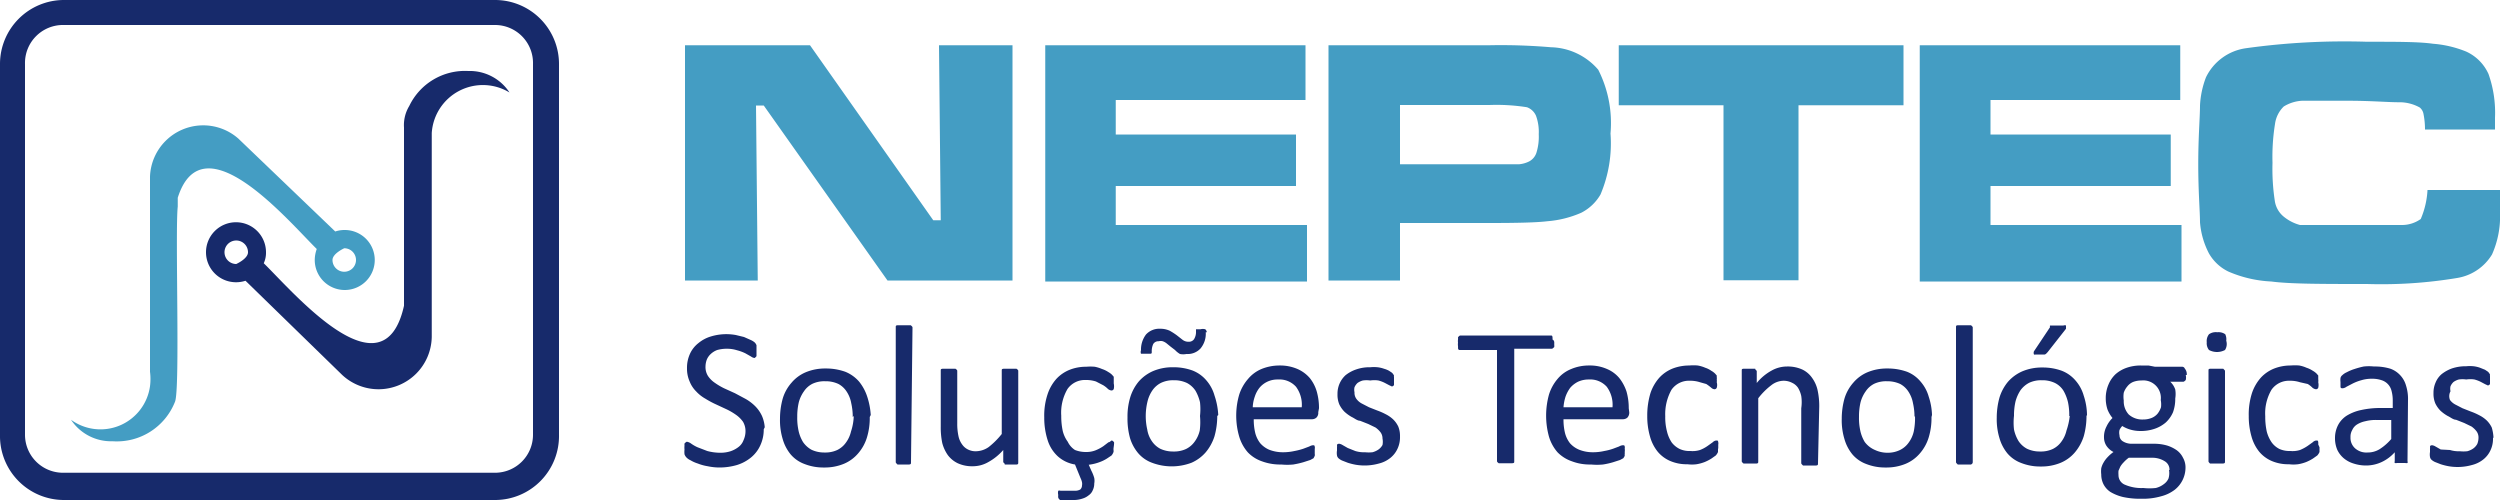 <?xml version="1.0" encoding="UTF-8"?>
<svg xmlns="http://www.w3.org/2000/svg" viewBox="0 0 100 20">
  <defs>
    <style>.cls-1,.cls-5{fill:#449dc3;}.cls-2,.cls-3{fill:#172a6b;}.cls-3,.cls-5{fill-rule:evenodd;}.cls-4{fill:none;stroke:#010203;stroke-linecap:round;stroke-linejoin:round;stroke-width:0;}</style>
  </defs>
  <g id="Camada_2" data-name="Camada 2">
    <g id="Camada_1-2" data-name="Camada 1">
      <g id="HATCH">
        <path class="cls-1" d="M76.79,1.81H87.21V4H79.62V5.38h7.21V7.44H79.62V9h7.64v2.26H76.79V1.81Zm-12,0H76.14v2.4h-4.2v7h-3v-7H64.75V1.81ZM56,6.57h3.58l1.19,0a1.12,1.12,0,0,0,.39-.11.6.6,0,0,0,.3-.36,2.16,2.16,0,0,0,.09-.73,1.88,1.88,0,0,0-.11-.74.63.63,0,0,0-.36-.34,7.75,7.75,0,0,0-1.5-.09H56Zm-2.86,4.65V1.81h6.44a23.6,23.6,0,0,1,2.46.08,2.57,2.57,0,0,1,1.89.9,4.71,4.71,0,0,1,.49,2.55,5.24,5.24,0,0,1-.4,2.44,1.87,1.87,0,0,1-.77.73,4.2,4.2,0,0,1-1.36.34c-.41.05-1.17.07-2.29.07H56v2.3ZM41.81,1.81H52.22V4H44.63V5.38h7.21V7.44H44.63V9h7.65v2.26H41.81V1.81Zm-14.41,0h5l4.93,7h.3l-.07-7H40.5v9.41h-5l-4.95-7h-.31l.07,7H27.4V1.81ZM97.1,7.6H100c0,.45,0,.75,0,.88a3.75,3.75,0,0,1-.32,1.7,2,2,0,0,1-1.4.94,18.42,18.42,0,0,1-3.6.24c-1.79,0-3.07,0-3.83-.1a4.88,4.88,0,0,1-1.72-.4,1.8,1.8,0,0,1-.77-.72A3.23,3.23,0,0,1,88,8.89c0-.43-.07-1.2-.07-2.32S88,4.7,88,4.22a3.62,3.62,0,0,1,.24-1.13,2.1,2.1,0,0,1,1.59-1.16,28.59,28.59,0,0,1,4.84-.26c1.22,0,2.1,0,2.65.08a4.42,4.42,0,0,1,1.32.31,1.79,1.79,0,0,1,.9.9,4.63,4.63,0,0,1,.26,1.75s0,.2,0,.47H97a3.12,3.12,0,0,0-.06-.62.43.43,0,0,0-.15-.26,1.67,1.67,0,0,0-.84-.21c-.44,0-1.12-.06-2-.06s-1.52,0-1.87,0a1.56,1.56,0,0,0-.73.23,1.19,1.19,0,0,0-.35.7,8.27,8.27,0,0,0-.1,1.55,8.54,8.54,0,0,0,.09,1.51,1,1,0,0,0,.34.63A1.73,1.73,0,0,0,92,9C92.38,9,93,9,93.9,9Q95.55,9,96.09,9a1.29,1.29,0,0,0,.74-.24A3.38,3.38,0,0,0,97.1,7.6Z"></path>
      </g>
      <g id="HATCH-2" data-name="HATCH">
        <path class="cls-2" d="M64.5,16.29a1.21,1.21,0,0,0-.23-.82.89.89,0,0,0-.72-.29,1,1,0,0,0-.43.09,1,1,0,0,0-.31.24,1.37,1.37,0,0,0-.19.36,1.84,1.84,0,0,0-.08.42Zm.67.2a.29.29,0,0,1-.08.22.28.28,0,0,1-.18.06H62.54a2.26,2.26,0,0,0,.06.55,1.12,1.12,0,0,0,.2.41,1,1,0,0,0,.37.26,1.46,1.46,0,0,0,.55.1,2,2,0,0,0,.45-.05,2.21,2.21,0,0,0,.35-.09l.24-.09a.39.39,0,0,1,.14-.05c.07,0,.08,0,.09.06s0,0,0,.08a.41.41,0,0,1,0,.12v.09a.17.17,0,0,0,0,.07.47.47,0,0,1-.06.1l-.13.07-.28.09a3,3,0,0,1-.4.09,2.45,2.45,0,0,1-.48,0,2,2,0,0,1-.77-.13,1.46,1.46,0,0,1-.57-.36,1.69,1.69,0,0,1-.34-.62,3.16,3.16,0,0,1,0-1.69,1.77,1.77,0,0,1,.34-.62,1.37,1.37,0,0,1,.55-.4,1.8,1.8,0,0,1,.71-.14,1.68,1.68,0,0,1,.72.14,1.3,1.3,0,0,1,.49.36,1.76,1.76,0,0,1,.29.54,2.41,2.41,0,0,1,.09.67Zm-3-2.83c0,.05,0,.1,0,.13a.46.46,0,0,1,0,.09c-.06.06-.08.07-.1.07H60.57v4.49c0,.07,0,.08-.08.09l-.1,0h-.33l-.11,0c-.07-.05-.07-.07-.07-.09V14H58.42c-.07,0-.08,0-.1-.07a.51.51,0,0,0,0-.09.49.49,0,0,1,0-.13.53.53,0,0,1,0-.13.51.51,0,0,0,0-.09c.06-.07.08-.07.1-.07H62c.08,0,.09,0,.1.07a.46.46,0,0,1,0,.09S62.16,13.61,62.16,13.66ZM56,17.46a1.07,1.07,0,0,1-.1.49,1,1,0,0,1-.29.37,1.18,1.18,0,0,1-.45.22,2.11,2.11,0,0,1-.93.05,2.49,2.49,0,0,1-.32-.08l-.23-.09a.56.56,0,0,1-.14-.09.2.2,0,0,1-.06-.11.59.59,0,0,1,0-.2v-.13a.31.31,0,0,0,0-.08c0-.06.07-.06.09-.06a.36.36,0,0,1,.13.05l.21.12.3.12a1.15,1.15,0,0,0,.39.05,1.39,1.39,0,0,0,.3,0,.76.76,0,0,0,.24-.11.55.55,0,0,0,.16-.18.67.67,0,0,0,0-.26.41.41,0,0,0-.08-.25.91.91,0,0,0-.2-.19l-.29-.14-.33-.13c-.11,0-.22-.1-.33-.15a1.54,1.54,0,0,1-.29-.21,1.08,1.08,0,0,1-.21-.3,1,1,0,0,1-.07-.41,1,1,0,0,1,.08-.41,1,1,0,0,1,.24-.34,1.39,1.39,0,0,1,.42-.23,1.62,1.62,0,0,1,.57-.09,1.43,1.43,0,0,1,.29,0,1.1,1.1,0,0,1,.26.06.93.93,0,0,1,.2.08l.12.08a.48.48,0,0,1,.08.11.2.2,0,0,0,0,.07v.23s0,.06,0,.08-.07.06-.08.06l-.11-.05-.17-.09a1.28,1.28,0,0,0-.26-.1,1.06,1.06,0,0,0-.33,0,1,1,0,0,0-.3,0,.68.68,0,0,0-.21.1.52.52,0,0,0-.12.17.45.45,0,0,0,0,.2.41.41,0,0,0,.08.27.63.63,0,0,0,.21.18l.29.15.33.13a2.52,2.52,0,0,1,.34.15,1.24,1.24,0,0,1,.29.2,1,1,0,0,1,.21.29A1,1,0,0,1,56,17.46Zm-3.93-1.17a1.21,1.21,0,0,0-.23-.82.89.89,0,0,0-.72-.29.94.94,0,0,0-.43.09.92.92,0,0,0-.31.24,1.13,1.13,0,0,0-.19.36,1.42,1.42,0,0,0-.08.42Zm.66.2a.26.26,0,0,1-.08.22.27.27,0,0,1-.17.06H50.15a2.26,2.26,0,0,0,.06.55,1.12,1.12,0,0,0,.2.41,1,1,0,0,0,.36.26,1.5,1.5,0,0,0,.55.1,2.09,2.09,0,0,0,.46-.05,2.53,2.53,0,0,0,.35-.09l.24-.09a.39.39,0,0,1,.14-.05c.06,0,.07,0,.08.06a.15.15,0,0,1,0,.08s0,.07,0,.12,0,.06,0,.09a.17.17,0,0,1,0,.07.81.81,0,0,1-.05.1l-.13.07-.28.09a3.42,3.42,0,0,1-.4.09,2.45,2.45,0,0,1-.48,0,2.09,2.09,0,0,1-.78-.13,1.42,1.42,0,0,1-.56-.36,1.69,1.69,0,0,1-.34-.62,3,3,0,0,1,0-1.69,1.79,1.79,0,0,1,.35-.62,1.41,1.41,0,0,1,.54-.4,1.89,1.89,0,0,1,.72-.14,1.74,1.74,0,0,1,.72.14,1.39,1.39,0,0,1,.49.36,1.55,1.55,0,0,1,.28.54,2.41,2.41,0,0,1,.09.67Zm-4.5-3.2a.92.92,0,0,1-.21.65.7.7,0,0,1-.56.22.68.68,0,0,1-.26,0A.85.85,0,0,1,47,14l-.17-.13-.16-.13a.51.51,0,0,0-.16-.09.29.29,0,0,0-.16,0,.24.24,0,0,0-.22.11.68.68,0,0,0-.06.31c0,.06,0,.07-.05.08l-.07,0h-.24l-.07,0a.2.2,0,0,1,0-.14,1,1,0,0,1,.2-.63.72.72,0,0,1,.57-.23.89.89,0,0,1,.38.08,2.68,2.68,0,0,1,.28.18l.23.18a.38.38,0,0,0,.24.08.25.25,0,0,0,.22-.1.54.54,0,0,0,.08-.31c0-.05,0-.07,0-.09l.18,0a.38.38,0,0,1,.19,0S48.27,13.22,48.27,13.29ZM48,16.64a2.45,2.45,0,0,0,0-.55,1.7,1.7,0,0,0-.18-.46.93.93,0,0,0-.34-.31,1.19,1.19,0,0,0-.53-.11,1.12,1.12,0,0,0-.5.1.92.92,0,0,0-.35.3,1.32,1.32,0,0,0-.2.45,2.47,2.47,0,0,0-.07.57,2.38,2.38,0,0,0,.06.55,1.11,1.11,0,0,0,.18.46.93.93,0,0,0,.34.31,1.19,1.19,0,0,0,.53.11,1.12,1.12,0,0,0,.5-.1.92.92,0,0,0,.35-.3,1.19,1.19,0,0,0,.2-.44A2.65,2.65,0,0,0,48,16.64Zm.69,0a3,3,0,0,1-.11.81,1.88,1.88,0,0,1-.35.64,1.6,1.6,0,0,1-.57.42,2.23,2.23,0,0,1-1.58,0,1.33,1.33,0,0,1-.55-.38,1.71,1.71,0,0,1-.33-.61,2.92,2.92,0,0,1-.1-.82,2.65,2.65,0,0,1,.11-.81,1.82,1.82,0,0,1,.34-.63,1.63,1.63,0,0,1,.58-.42,2,2,0,0,1,.8-.15,2.21,2.21,0,0,1,.77.13,1.38,1.38,0,0,1,.55.39,1.57,1.57,0,0,1,.33.61A2.88,2.88,0,0,1,48.73,16.6Zm-4.15,1.3V18a.19.19,0,0,1,0,.08.43.43,0,0,1-.08.14l-.18.12a1.49,1.49,0,0,1-.31.15,1.84,1.84,0,0,1-.42.1l.1.23a1.54,1.54,0,0,1,.12.3.6.6,0,0,1,0,.22.6.6,0,0,1-.06.27.45.45,0,0,1-.16.2.7.7,0,0,1-.24.13A1.15,1.15,0,0,1,43,20a1.1,1.1,0,0,1-.26,0l-.22,0-.12,0c-.06-.06-.07-.08-.07-.1a.31.31,0,0,1,0-.1.34.34,0,0,1,0-.17.13.13,0,0,1,.09,0H43a.41.41,0,0,0,.21-.05.22.22,0,0,0,.07-.16.35.35,0,0,0,0-.13.7.7,0,0,0-.06-.17L43,18.58a1.35,1.35,0,0,1-.68-.32,1.47,1.47,0,0,1-.41-.64,2.93,2.93,0,0,1-.14-.93,2.69,2.69,0,0,1,.13-.91,1.74,1.74,0,0,1,.36-.63,1.47,1.47,0,0,1,.53-.36,1.76,1.76,0,0,1,.66-.12,1.87,1.87,0,0,1,.34,0,1.4,1.4,0,0,1,.29.09,1,1,0,0,1,.25.12.73.73,0,0,1,.15.11l.07.08,0,.07s0,.05,0,.08,0,.07,0,.12a.5.5,0,0,1,0,.22.1.1,0,0,1-.09.06.27.27,0,0,1-.14-.06,1,1,0,0,0-.19-.15l-.29-.15a1.27,1.27,0,0,0-.41-.06.85.85,0,0,0-.73.36,1.88,1.88,0,0,0-.25,1.07,2.8,2.8,0,0,0,.06.61,1.22,1.22,0,0,0,.2.43A.8.8,0,0,0,43,18a1.18,1.18,0,0,0,.43.08,1,1,0,0,0,.4-.07,1.68,1.68,0,0,0,.3-.16l.21-.16c.06,0,.1-.07.13-.07s.08.05.09.07,0,.06,0,.1Zm-3.81.54c0,.07,0,.09-.06.1l-.1,0h-.29l-.09,0c0-.06-.06-.07-.06-.1V18a2.19,2.19,0,0,1-.61.49,1.23,1.23,0,0,1-.6.16,1.38,1.38,0,0,1-.61-.12,1.08,1.08,0,0,1-.4-.33,1.51,1.51,0,0,1-.22-.48,3.1,3.1,0,0,1-.06-.66V14.84c0-.07,0-.08.07-.09l.1,0h.32l.1,0c.07.05.07.07.07.09v2.1a2.3,2.3,0,0,0,.05.51.84.84,0,0,0,.14.32.61.61,0,0,0,.24.21.67.67,0,0,0,.33.07.91.91,0,0,0,.5-.17,3.17,3.17,0,0,0,.52-.52V14.84c0-.07,0-.08.07-.09l.1,0h.32l.1,0c.07.05.07.07.07.09Zm-4.29,0c0,.07,0,.09-.07.1l-.1,0H36l-.1,0c-.06-.06-.07-.07-.07-.1V13.1c0-.07,0-.08.07-.09l.1,0h.33l.1,0c.06.05.07.07.07.09Zm-2.33-1.8a2.44,2.44,0,0,0-.06-.55,1.23,1.23,0,0,0-.18-.46.9.9,0,0,0-.33-.31,1.19,1.19,0,0,0-.53-.11,1.13,1.13,0,0,0-.51.1.89.89,0,0,0-.34.3,1.33,1.33,0,0,0-.21.45,2.49,2.49,0,0,0-.06.57,2.39,2.39,0,0,0,.05.55,1.47,1.47,0,0,0,.18.46,1,1,0,0,0,.34.31,1.19,1.19,0,0,0,.53.11,1.12,1.12,0,0,0,.5-.1.92.92,0,0,0,.35-.3,1.19,1.19,0,0,0,.2-.44A2.15,2.15,0,0,0,34.15,16.64Zm.68,0a2.65,2.65,0,0,1-.11.81,1.73,1.73,0,0,1-.35.64,1.51,1.51,0,0,1-.57.42,2,2,0,0,1-.8.15,2.05,2.05,0,0,1-.78-.14,1.33,1.33,0,0,1-.55-.38,1.69,1.69,0,0,1-.32-.61,2.58,2.58,0,0,1-.11-.82,3,3,0,0,1,.11-.81,1.68,1.68,0,0,1,.35-.63,1.51,1.51,0,0,1,.57-.42,2,2,0,0,1,.8-.15,2.27,2.27,0,0,1,.78.13,1.45,1.45,0,0,1,.55.39,1.88,1.88,0,0,1,.33.61A2.9,2.9,0,0,1,34.83,16.6Zm-4.24.49a1.51,1.51,0,0,1-.14.65,1.35,1.35,0,0,1-.37.48,1.67,1.67,0,0,1-.56.3,2.5,2.5,0,0,1-.69.1,2.28,2.28,0,0,1-.48-.05,1.92,1.92,0,0,1-.4-.11,1.32,1.32,0,0,1-.29-.13.5.5,0,0,1-.17-.12.35.35,0,0,1-.07-.12.92.92,0,0,1,0-.19.66.66,0,0,1,0-.15.64.64,0,0,1,0-.09c.06-.06.08-.07.1-.07a.4.4,0,0,1,.16.07,1.5,1.5,0,0,0,.26.15l.39.15a2,2,0,0,0,.52.07,1.31,1.31,0,0,0,.41-.06,1.09,1.09,0,0,0,.32-.17.6.6,0,0,0,.2-.27.86.86,0,0,0,.08-.36.74.74,0,0,0-.1-.38,1.15,1.15,0,0,0-.27-.27,2.58,2.58,0,0,0-.37-.22l-.43-.2a3.55,3.55,0,0,1-.43-.23,1.48,1.48,0,0,1-.37-.29,1.16,1.16,0,0,1-.26-.39,1.27,1.27,0,0,1-.11-.54,1.34,1.34,0,0,1,.12-.58,1.14,1.14,0,0,1,.33-.42,1.42,1.42,0,0,1,.5-.27,2.13,2.13,0,0,1,1-.06l.33.08.27.12a.64.64,0,0,1,.16.1.32.32,0,0,1,.07.11s0,0,0,.09v.25s0,.07,0,.09-.07.08-.08.08a.3.3,0,0,1-.14-.06l-.23-.13a1.78,1.78,0,0,0-.33-.12,1.31,1.31,0,0,0-.41-.06,1.4,1.4,0,0,0-.38.05.76.76,0,0,0-.26.16.63.63,0,0,0-.16.23.81.81,0,0,0-.05.27.67.67,0,0,0,.1.38,1,1,0,0,0,.27.27,2.58,2.58,0,0,0,.37.22l.44.2.43.23a1.82,1.82,0,0,1,.38.29,1.36,1.36,0,0,1,.27.39A1.43,1.43,0,0,1,30.59,17.09Zm38.17.8V18s0,.06,0,.08a.48.48,0,0,1-.09.14l-.17.12a1.71,1.71,0,0,1-.27.14,1.59,1.59,0,0,1-.33.09,1.42,1.42,0,0,1-.36,0,1.67,1.67,0,0,1-.69-.13,1.34,1.34,0,0,1-.5-.37,1.67,1.67,0,0,1-.31-.61,2.91,2.91,0,0,1-.11-.82,3.09,3.09,0,0,1,.13-.92,1.78,1.78,0,0,1,.36-.62,1.47,1.47,0,0,1,.53-.36,1.84,1.84,0,0,1,.66-.12,1.87,1.87,0,0,1,.34,0,1.32,1.32,0,0,1,.3.09.9.9,0,0,1,.24.12.73.73,0,0,1,.15.11l.07.08,0,.07a.19.19,0,0,1,0,.08.41.41,0,0,1,0,.12.39.39,0,0,1,0,.22.1.1,0,0,1-.09.06.22.22,0,0,1-.13-.06,1.73,1.73,0,0,0-.2-.15L68,15.29a1.25,1.25,0,0,0-.4-.06.85.85,0,0,0-.74.36,2,2,0,0,0-.25,1.06,2.22,2.22,0,0,0,.07.61,1.36,1.36,0,0,0,.19.44.9.9,0,0,0,.32.26.93.93,0,0,0,.42.08A1,1,0,0,0,68,18a1.39,1.39,0,0,0,.3-.16l.21-.15a.23.23,0,0,1,.14-.07c.06,0,.07,0,.08.07a.2.2,0,0,1,0,.09v.14Z"></path>
      </g>
      <g id="HATCH-3" data-name="HATCH">
        <path class="cls-2" d="M95.65,16.8h-.57a1.65,1.65,0,0,0-.47.05,1,1,0,0,0-.33.13.5.5,0,0,0-.19.22.54.54,0,0,0-.07.29.56.56,0,0,0,.18.44.68.68,0,0,0,.5.17.91.91,0,0,0,.48-.13,2.08,2.08,0,0,0,.47-.41Zm.65,1.65a.09.09,0,0,1,0,.07.19.19,0,0,1-.09,0h-.33a.19.19,0,0,1-.09,0,.09.09,0,0,1,0-.07v-.36a1.62,1.62,0,0,1-.52.39,1.48,1.48,0,0,1-.62.14,1.6,1.6,0,0,1-.51-.08,1.12,1.12,0,0,1-.39-.21,1,1,0,0,1-.26-.34,1.19,1.19,0,0,1-.09-.47,1.12,1.12,0,0,1,.13-.53,1,1,0,0,1,.35-.37,1.83,1.83,0,0,1,.57-.22,3.55,3.55,0,0,1,.76-.08h.5V16a1.44,1.44,0,0,0-.05-.37.59.59,0,0,0-.39-.42,1.14,1.14,0,0,0-.39-.06,1.4,1.4,0,0,0-.43.06,1.86,1.86,0,0,0-.34.13l-.25.13a.3.3,0,0,1-.14.06c-.08,0-.09,0-.1-.06l0-.08s0-.07,0-.11a.63.63,0,0,1,0-.16.19.19,0,0,1,.07-.11.61.61,0,0,1,.18-.12,1.81,1.81,0,0,1,.31-.13,3.29,3.29,0,0,1,.37-.1,1.9,1.9,0,0,1,.41,0,2.1,2.1,0,0,1,.66.09A1,1,0,0,1,96,15a1,1,0,0,1,.24.42,1.76,1.76,0,0,1,.08.59Zm-3.52-.56V18s0,.06,0,.08a.48.48,0,0,1-.09.14l-.17.12a1.71,1.71,0,0,1-.27.14,1.59,1.59,0,0,1-.33.09,1.47,1.47,0,0,1-.36,0,1.67,1.67,0,0,1-.69-.13,1.34,1.34,0,0,1-.5-.37,1.67,1.67,0,0,1-.31-.61,2.91,2.91,0,0,1-.11-.82,2.8,2.8,0,0,1,.13-.92,1.78,1.78,0,0,1,.36-.62,1.47,1.47,0,0,1,.53-.36,1.8,1.8,0,0,1,.66-.12,1.87,1.87,0,0,1,.34,0,1.23,1.23,0,0,1,.29.09,1,1,0,0,1,.25.12.73.73,0,0,1,.15.11l.07.08,0,.07s0,.05,0,.08a.41.41,0,0,1,0,.12.5.5,0,0,1,0,.22.1.1,0,0,1-.09.06.27.27,0,0,1-.14-.06,1,1,0,0,0-.19-.15L92,15.29a1.27,1.27,0,0,0-.41-.06.85.85,0,0,0-.73.36,1.87,1.87,0,0,0-.25,1.06,2.74,2.74,0,0,0,.06.61,1.37,1.37,0,0,0,.2.44.86.86,0,0,0,.31.26,1,1,0,0,0,.43.08A1,1,0,0,0,92,18a1.68,1.68,0,0,0,.3-.16l.21-.15a.23.23,0,0,1,.14-.07c.06,0,.07,0,.08.07a.64.64,0,0,1,0,.09Zm-3.73-4.26A.44.44,0,0,1,89,14a.68.68,0,0,1-.64,0,.43.43,0,0,1-.09-.31.44.44,0,0,1,.09-.32.47.47,0,0,1,.33-.08.46.46,0,0,1,.32.08A.46.46,0,0,1,89.05,13.63ZM89,18.44c0,.07,0,.09-.07.1l-.1,0h-.33l-.1,0c-.06-.06-.06-.07-.06-.1v-3.6c0-.07,0-.08.06-.09l.1,0h.33l.1,0c.06.06.07.07.07.09Zm-2.22.36a.39.39,0,0,0-.19-.35.93.93,0,0,0-.51-.14l-.93,0a1.37,1.37,0,0,0-.21.19.86.86,0,0,0-.13.17l-.07.16a1,1,0,0,0,0,.17.41.41,0,0,0,.26.39,1.65,1.65,0,0,0,.73.13,2.27,2.27,0,0,0,.5,0,.85.85,0,0,0,.33-.16.55.55,0,0,0,.18-.22A.75.75,0,0,0,86.76,18.8ZM86.43,16a.7.7,0,0,0-.77-.78.9.9,0,0,0-.34.06.58.58,0,0,0-.23.18.77.77,0,0,0-.14.25,1.06,1.06,0,0,0,0,.31.78.78,0,0,0,.2.56.81.81,0,0,0,.57.2.9.9,0,0,0,.34-.06.61.61,0,0,0,.24-.17.82.82,0,0,0,.14-.26A.92.92,0,0,0,86.43,16Zm1-1a.43.43,0,0,1,0,.2s-.06.07-.1.07h-.52a.75.75,0,0,1,.2.31,1.12,1.12,0,0,1,0,.36,1.55,1.55,0,0,1-.09.55,1.22,1.22,0,0,1-.29.41,1.36,1.36,0,0,1-.44.25,1.7,1.7,0,0,1-.57.09,1.42,1.42,0,0,1-.42-.06,1.29,1.29,0,0,1-.31-.14.64.64,0,0,0-.11.16.46.46,0,0,0,0,.21.28.28,0,0,0,.13.24.65.65,0,0,0,.34.1l.94,0a1.87,1.87,0,0,1,.49.07,1.42,1.42,0,0,1,.39.19.81.81,0,0,1,.25.3.78.78,0,0,1,.1.41,1.13,1.13,0,0,1-.43.87,1.51,1.51,0,0,1-.54.26,2.62,2.62,0,0,1-.79.1,3.21,3.21,0,0,1-.74-.07,1.8,1.8,0,0,1-.5-.2.82.82,0,0,1-.28-.31.86.86,0,0,1-.09-.39,1.07,1.07,0,0,1,0-.25.82.82,0,0,1,.1-.24,1.06,1.06,0,0,1,.16-.21,1.5,1.5,0,0,1,.23-.2.74.74,0,0,1-.29-.26.62.62,0,0,1-.09-.32.89.89,0,0,1,.1-.44,1.16,1.16,0,0,1,.24-.34,1.27,1.27,0,0,1-.2-.34,1.42,1.42,0,0,1-.07-.45,1.38,1.38,0,0,1,.11-.55,1.2,1.2,0,0,1,.28-.41,1.33,1.33,0,0,1,.45-.26,1.69,1.69,0,0,1,.56-.09l.31,0,.26.05h1.09a.11.11,0,0,1,.1.07A.35.35,0,0,1,87.47,15ZM82,13.09a.18.18,0,0,1,0-.07l.08,0,.11,0h.17l.18,0a.13.13,0,0,1,.1,0c0,.08,0,.1,0,.13l-.73.93c-.07.08-.09.09-.12.1l-.08,0h-.14l-.14,0a.11.11,0,0,1-.07,0,.16.16,0,0,1,0-.13Zm.77,3.55a2.45,2.45,0,0,0-.05-.55,1.7,1.7,0,0,0-.18-.46.85.85,0,0,0-.34-.31,1.16,1.16,0,0,0-.53-.11,1.12,1.12,0,0,0-.5.1,1,1,0,0,0-.35.3,1.54,1.54,0,0,0-.2.45,2.49,2.49,0,0,0-.06.57,2.39,2.39,0,0,0,0,.55,1.47,1.47,0,0,0,.18.46.93.93,0,0,0,.34.31,1.19,1.19,0,0,0,.53.11,1.12,1.12,0,0,0,.5-.1.92.92,0,0,0,.35-.3,1.19,1.19,0,0,0,.2-.44A2.65,2.65,0,0,0,82.79,16.64Zm.69,0a3,3,0,0,1-.11.81,1.88,1.88,0,0,1-.35.64,1.51,1.51,0,0,1-.57.42,2,2,0,0,1-.8.15,2.05,2.05,0,0,1-.78-.14,1.33,1.33,0,0,1-.55-.38,1.69,1.69,0,0,1-.32-.61,2.58,2.58,0,0,1-.11-.82,3,3,0,0,1,.11-.81,1.82,1.82,0,0,1,.34-.63,1.63,1.63,0,0,1,.58-.42,2,2,0,0,1,.8-.15,2.21,2.21,0,0,1,.77.13,1.38,1.38,0,0,1,.55.39,1.57,1.57,0,0,1,.33.61A2.56,2.56,0,0,1,83.48,16.6Zm-4.55,1.84c0,.07-.05.09-.07.1l-.1,0h-.33l-.1,0c-.06-.06-.07-.07-.07-.1V13.1c0-.07,0-.08.07-.09l.1,0h.33l.1,0c.06.05.07.07.07.09Zm-2.33-1.8a2.44,2.44,0,0,0-.06-.55,1.23,1.23,0,0,0-.18-.46.9.9,0,0,0-.33-.31,1.22,1.22,0,0,0-.53-.11,1.13,1.13,0,0,0-.51.1.89.89,0,0,0-.34.3,1.33,1.33,0,0,0-.21.45,2.49,2.49,0,0,0-.06.57,2.39,2.39,0,0,0,.05.55,1.47,1.47,0,0,0,.18.46A1,1,0,0,0,75,18a1.19,1.19,0,0,0,.53.11A1.12,1.12,0,0,0,76,18a.92.92,0,0,0,.35-.3,1.19,1.19,0,0,0,.2-.44A2.63,2.63,0,0,0,76.6,16.64Zm.68,0a2.65,2.65,0,0,1-.11.81,1.73,1.73,0,0,1-.35.64,1.51,1.51,0,0,1-.57.42,2,2,0,0,1-.8.15,2.05,2.05,0,0,1-.78-.14,1.33,1.33,0,0,1-.55-.38,1.69,1.69,0,0,1-.32-.61,2.58,2.58,0,0,1-.11-.82,3,3,0,0,1,.11-.81,1.68,1.68,0,0,1,.35-.63,1.51,1.51,0,0,1,.57-.42,2,2,0,0,1,.8-.15,2.27,2.27,0,0,1,.78.13,1.34,1.34,0,0,1,.54.39,1.57,1.57,0,0,1,.33.61A2.56,2.56,0,0,1,77.28,16.6Zm-4.54,1.84c0,.07,0,.09-.07.1l-.1,0h-.33l-.1,0c-.06-.06-.07-.07-.07-.1V16.33a1.67,1.67,0,0,0,0-.49,1.08,1.08,0,0,0-.13-.33.58.58,0,0,0-.24-.2.74.74,0,0,0-.34-.08.82.82,0,0,0-.49.18,2.82,2.82,0,0,0-.52.52v2.51c0,.07,0,.09-.06.1l-.11,0h-.32l-.1,0c-.07-.06-.07-.07-.07-.1v-3.6c0-.07,0-.08.06-.09l.09,0h.3l.09,0c0,.05.06.07.06.09v.48a2,2,0,0,1,.6-.5,1.26,1.26,0,0,1,.61-.16,1.41,1.41,0,0,1,.61.12,1,1,0,0,1,.39.33,1.32,1.32,0,0,1,.22.48,3,3,0,0,1,.07.66Zm27-1a1.07,1.07,0,0,1-.1.49,1,1,0,0,1-.29.37,1.18,1.18,0,0,1-.45.22,2.11,2.11,0,0,1-.93.05,2.49,2.49,0,0,1-.32-.08l-.23-.09a.56.56,0,0,1-.14-.09.2.2,0,0,1-.06-.11.59.59,0,0,1,0-.2v-.13a.31.31,0,0,0,0-.08c0-.06.07-.06.09-.06a.36.36,0,0,1,.13.05l.21.12L98,18a1.15,1.15,0,0,0,.39.05,1.39,1.39,0,0,0,.3,0,.76.76,0,0,0,.24-.11.55.55,0,0,0,.16-.18.67.67,0,0,0,.05-.26.41.41,0,0,0-.08-.25.91.91,0,0,0-.2-.19l-.29-.14-.33-.13c-.11,0-.22-.1-.33-.15a1.54,1.54,0,0,1-.29-.21,1.08,1.08,0,0,1-.21-.3,1,1,0,0,1-.07-.41,1,1,0,0,1,.08-.41.88.88,0,0,1,.24-.34,1.46,1.46,0,0,1,.41-.23,1.72,1.72,0,0,1,.58-.09,1.43,1.43,0,0,1,.29,0,1.1,1.1,0,0,1,.26.06l.2.08.12.08a.48.48,0,0,1,.08.11.2.2,0,0,0,0,.07v.23s0,.06,0,.08-.07.06-.08.06l-.11-.05-.17-.09a1.28,1.28,0,0,0-.26-.1,1.06,1.06,0,0,0-.33,0,1,1,0,0,0-.3,0,.68.68,0,0,0-.21.1.52.52,0,0,0-.12.17.45.45,0,0,0,0,.2A.41.41,0,0,0,98,16a.63.63,0,0,0,.21.18l.29.15.33.13a2.52,2.52,0,0,1,.34.15,1.24,1.24,0,0,1,.29.2,1,1,0,0,1,.21.29,1.74,1.74,0,0,1,.07.4Z"></path>
      </g>
      <g id="HATCH-4" data-name="HATCH">
        <path class="cls-3" d="M20.38,3.7a1.9,1.9,0,0,0-1.65-.86,2.47,2.47,0,0,0-2.36,1.4,1.47,1.47,0,0,0-.21.86v7.13c-.83,3.73-4.44-.56-5.61-1.7a1,1,0,0,0,.09-.44,1.2,1.2,0,1,0-1.2,1.2,1.21,1.21,0,0,0,.38-.06L13.69,15a2.13,2.13,0,0,0,3.58-1.52V5.32A2.05,2.05,0,0,1,20.38,3.7ZM9.45,10.56a.47.47,0,1,1,.47-.47c0,.26-.47.47-.47.47Z"></path>
      </g>
      <g id="SPLINE">
        <path class="cls-4" d="M13.77,9.93a.47.47,0,1,1-.47.47A.47.47,0,0,1,13.77,9.93Z"></path>
      </g>
      <g id="HATCH-5" data-name="HATCH">
        <path class="cls-5" d="M2.84,16.79a1.92,1.92,0,0,0,1.66.86A2.5,2.5,0,0,0,7,16.07c.21-.5,0-6.78.11-7.81,0-.11,0-.25,0-.35,1-3.16,4.43.94,5.56,2.05a1.32,1.32,0,0,0-.08.44,1.2,1.2,0,1,0,1.19-1.2,1.15,1.15,0,0,0-.37.06L9.53,5.54A2.13,2.13,0,0,0,6,7.06v7.81a2.27,2.27,0,0,1,0,.58A2,2,0,0,1,2.84,16.79ZM13.77,9.93a.47.47,0,1,1-.47.47c0-.26.47-.47.47-.47Z"></path>
      </g>
      <g id="HATCH-6" data-name="HATCH">
        <path class="cls-2" d="M19.8,20H2.56A2.56,2.56,0,0,1,0,17.39V2.56A2.56,2.56,0,0,1,2.56,0H19.8a2.56,2.56,0,0,1,2.56,2.56V17.39A2.56,2.56,0,0,1,19.8,20ZM2.56,1A1.52,1.52,0,0,0,1,2.56V17.39a1.52,1.52,0,0,0,1.52,1.52H19.8a1.52,1.52,0,0,0,1.52-1.52V2.56A1.52,1.52,0,0,0,19.8,1Z"></path>
      </g>
    </g>
  </g>
</svg>
